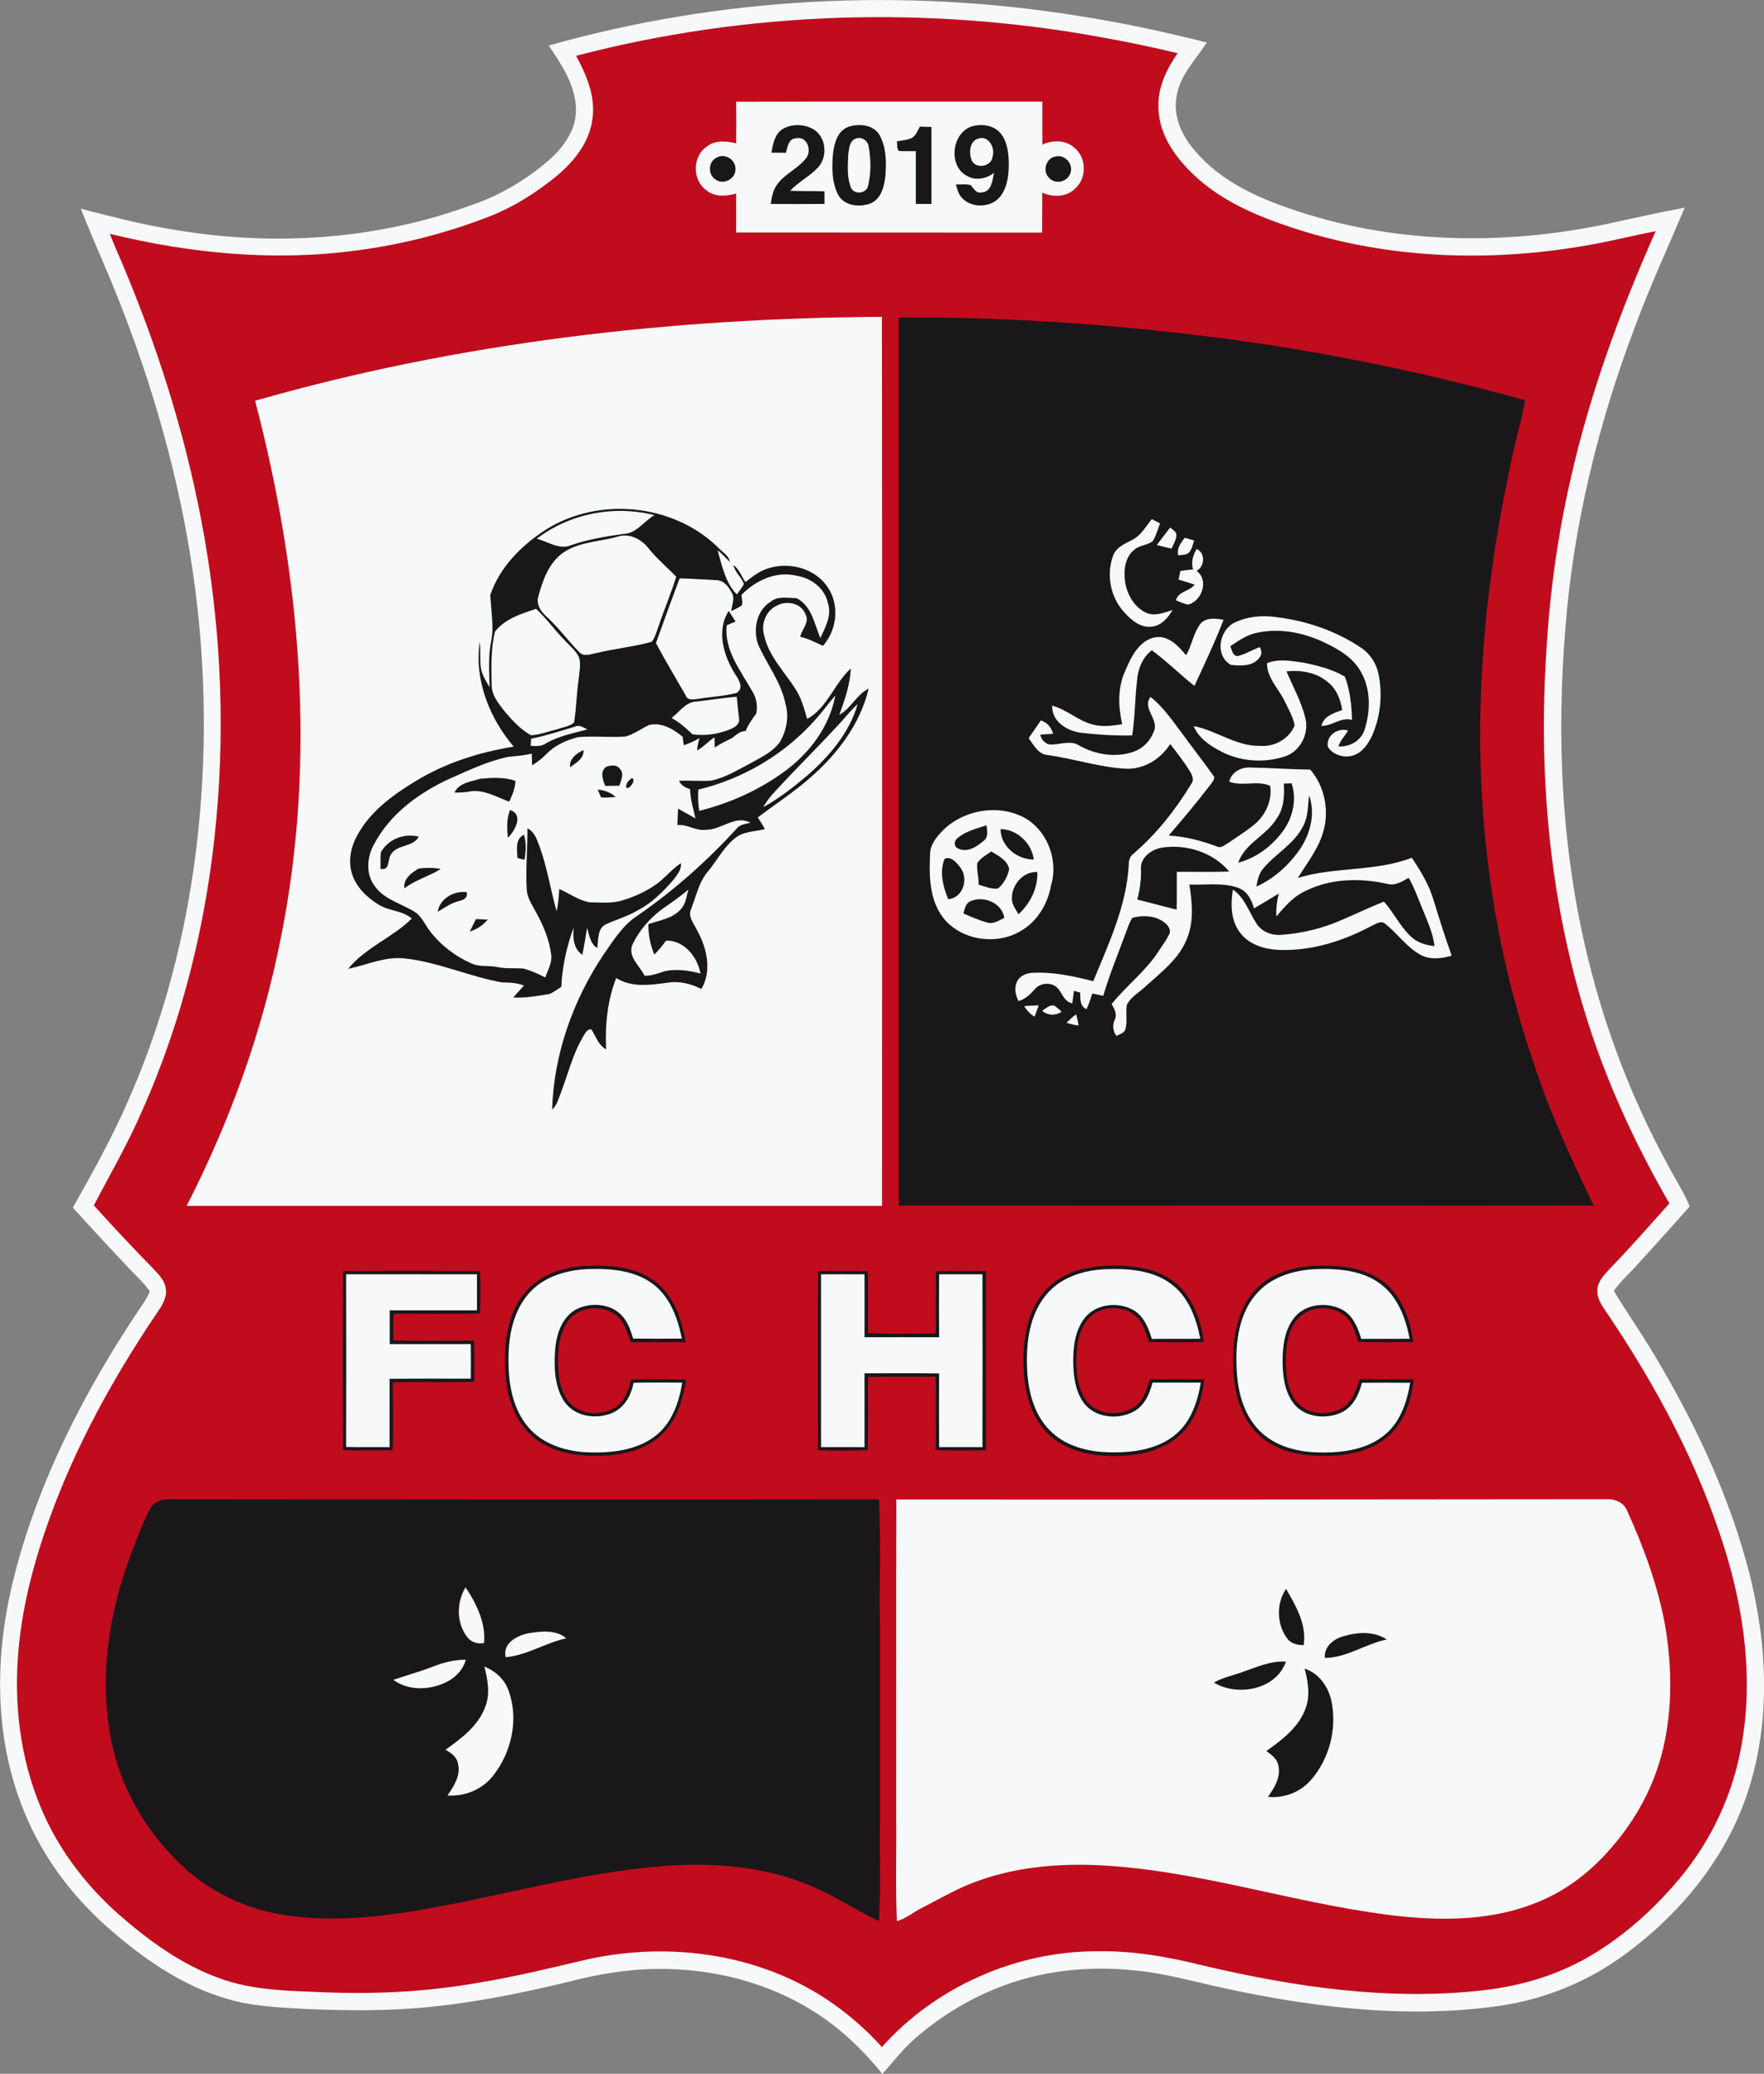 <?xml version="1.0" encoding="utf-8"?>
<!-- Generator: Adobe Illustrator 27.0.0, SVG Export Plug-In . SVG Version: 6.00 Build 0)  -->
<svg version="1.1" id="Layer_1" xmlns="http://www.w3.org/2000/svg" xmlns:xlink="http://www.w3.org/1999/xlink" x="0px" y="0px"
	 viewBox="0 0 1286.3 1512" style="enable-background:new 0 0 1286.3 1512;" xml:space="preserve">
<rect x="0" y="0" width="1286.3" height="1512" fill="#808080" stroke="none"/>
<style type="text/css">
	.st0{fill:#F6F8F9;}
	.st1{fill:#C00C1D;}
	.st2{fill:#1A171B;}
</style>
<g>
	<path class="st0" d="M1276,1148.6c-13.7-54-37.1-105.1-65.2-153.1c-10.5-18.6-23-36-34-54.3c4.2-6.1,9.7-11.1,14.7-16.5
		c13.7-14.9,27.2-29.9,40.6-45.1c-4.5-10.9-11-20.7-16.4-31.1c-25.5-46.9-44.8-97-57.5-148.8c-19.5-78.9-23.4-161.1-16.7-242
		c5.8-75.4,24.2-149.6,51-220.2c10.8-29.2,23.9-57.4,36-86.1c-16.2,3-32.3,6.6-48.5,10.1c-76.6,17.4-158.2,17.3-233.2-7.3
		c-27.7-9-55.9-21.2-75.1-43.9c-9.6-10.7-16.4-25.1-13.8-39.7c2.3-15.6,14-27,22.1-39.6c-30.7-7.8-61.7-14.4-92.9-19.3
		C658.4-9.1,525.4-2.2,400.1,33.2c9.4,13.9,19.5,28.8,19.9,46.2c0.4,14.7-8.7,27.6-19.3,37c-17.1,14.9-37,26.6-58.5,33.7
		c-69.3,25.2-145.2,29.7-217.6,17c-22.2-3.6-44-9.4-65.7-14.9c5.3,13.3,10.9,26.5,16.6,39.7c27.6,64.3,48.8,131.4,61.1,200.3
		c11.9,66.5,15.1,134.6,9.1,201.9c-6.2,71.2-22.9,141.7-51.7,207.2c-11.8,27.3-26.3,53.4-40.9,79.2c13.8,15.2,27.8,30.4,42,45.3
		c4.8,5.1,10.1,9.9,14.2,15.7c-1.4,3.1-3,6.1-4.9,8.9c-42.1,62.2-77.3,130.2-95.2,203.5c-8.7,36.2-11.8,73.9-6.6,110.9
		c4.4,32,15.4,63.2,32.8,90.4c13.3,21,30.3,39.6,49.4,55.5c23.9,20.3,50.8,38.1,81.2,46.8c18.6,5.5,38.2,6.2,57.5,7.3
		c30.2,1.2,60.5,1.6,90.6-1.6c33.8-3.4,67.2-10.2,100.2-18.2c21.3-5.5,43.1-9.3,65.1-9.4c40-0.5,80.6,9.7,114.5,31.3
		c19,12,35.4,27.8,49.5,45.2c7.6-8.3,14.3-17.3,22.7-24.8c17.5-15.5,37.5-28.1,59.1-37c32.2-13.4,67.8-17.3,102.4-13.6
		c19.9,1.8,39.2,7.1,58.7,11.5c66.8,14.9,136,23.9,204.2,14.7c31.9-4.2,62.8-15.9,89.3-34.3c42.4-29.7,77.8-71.3,94.3-120.9
		C1291.3,1256.4,1288.9,1200.5,1276,1148.6z"/>
	<path class="st1" d="M1257.8,1129.8c-19.1-61.5-49.8-118.8-85.7-172c-3.3-5-7.4-10.1-7.3-16.4c-0.2-6.3,4.2-11.2,8.2-15.4
		c15.2-15.8,29.7-32.2,44.3-48.6c-25.5-44.1-46.9-90.7-61.7-139.5c-26.2-84.9-33.7-174.9-28-263.3c2.4-41.3,8-82.4,17.1-122.8
		c14-63.2,36.3-124.1,62.6-183.2c-10.9,2-21.7,4.6-32.6,6.9c-78.1,16.6-161.1,15.1-236.9-11c-26.3-8.9-52.5-21-71.8-41.5
		c-11.8-12.2-21.3-27.9-21.3-45.3c-0.4-14.3,6.1-27.5,14-38.9c-18.1-4.4-36.4-8.2-54.8-11.5C677,4,545,8,420.1,40.7
		c7.5,13.8,14.1,29.3,12,45.4c-2,17.3-13.4,31.6-26.4,42.4c-14.4,11.7-30.3,21.9-47.5,28.8c-31.3,12.3-64,20.8-97.3,25.2
		c-60.3,8.3-121.8,2.4-180.8-12c2.6,6.9,5.6,13.6,8.5,20.3c25.8,60.9,46,124.2,58.3,189.2c13.6,71.3,17.5,144.5,10.9,216.7
		c-6.6,73.1-24,145.4-53.9,212.6c-10.3,24-23.4,46.5-35.5,69.6c14.5,15.9,29.1,31.6,44.2,47c3.7,3.9,7.6,8.1,8.3,13.6
		c1,6-2.2,11.6-5.5,16.4c-32.1,47.3-60,97.7-79.4,151.6c-11.8,32.8-20.7,66.9-23,101.8c-2.7,39.5,3.2,79.9,20,115.9
		c12.6,27.1,31.4,51,53.7,70.7c21.7,19,45.6,36.4,72.9,46.3c25.4,9.5,52.9,9.3,79.6,10.5c36.3,1.3,72.8-0.6,108.7-6.9
		c27.1-4.4,53.7-10.9,80.4-17.2c49.7-10.9,103.1-6.7,149.3,15c24.9,11.6,47.1,28.6,65.5,48.9c39.1-43.8,97.3-69.6,156-69.8
		c26.6-0.6,52.9,4,78.6,10.5c66.6,15.6,135.7,25.8,204.1,17.9c28.5-3.2,56.6-11.8,81.1-27c23.4-14.3,43.9-33.1,61.5-54
		c23.9-28.5,40-63.4,45.9-100C1278.3,1223.3,1271.8,1175,1257.8,1129.8z"/>
	<path class="st2" d="M1119.2,777.7c-25.3-73-38.4-150.2-39.7-227.4c-1.5-78,8.7-155.9,26.5-231.7c2.1-8.9,4.8-17.7,6-26.8
		c-69.8-19.5-141-34.3-212.8-44.1c-80.8-10.8-162.3-16.8-243.8-16.2c0,215.9-0.1,431.7,0,647.5c168.9,0.1,337.8,0.2,506.7,0
		C1146.2,846,1130.8,812.6,1119.2,777.7z"/>
	<path class="st2" d="M641.6,1332.4c0-49.8,0-99.5,0-149.3c-0.4-30,0.7-60-0.6-89.9c-172.5,0.2-344.9,0.1-517.4-0.1
		c-5.4-0.2-11.2,1.5-13.9,6.6c-6.1,11.1-10.2,23.3-14.8,35.1c-16.1,42.8-22.7,90-13.6,135.1c7.2,35.6,26.8,68,53.5,92.3
		c20.1,18.3,45.9,29.9,72.6,34.1c31.9,5,64.4,2,96-3.2c60.4-10,119.5-27.9,180.8-32.6c36.5-2.7,74.3,0.2,108.2,15
		c16.8,7.2,32,17.3,48.5,25.2C642.4,1378,641.3,1355.2,641.6,1332.4z"/>
	<path class="st0" d="M783.4,107.7c-6.4-5.8-15.8-5.7-23.3-2.3c0-10.4,0-20.9,0-31.3c-74.4,0-148.8-0.1-223.3,0.1
		c0.1,10.1,0.1,20.2,0,30.3c-7.1-1.6-15.2-2.6-21.3,2.3c-10.4,6.9-10.9,23.9-1,31.5c6.1,5.4,14.9,5,22.3,2.8c0,9.5,0,18.9,0,28.4
		c74.4,0.1,148.8,0,223.1,0.1c0.1-9.7,0.1-19.4,0.1-29.1c7.5,3.2,16.8,3.5,23.2-2.3C792.6,130.7,792.7,115.1,783.4,107.7z"/>
	<path class="st0" d="M623.9,101.1c4.1-1.7,8.9,1.2,9.4,5.6c1.7,9.4,1.9,19.4-0.4,28.7c-1,5.8-10,6.8-12.4,1.6
		c-3-7.6-2.4-16-2.1-23.9C619,108.8,619.2,102.9,623.9,101.1z"/>
	<path class="st0" d="M712.8,101.2c7.7-3,13.1,6.3,11,13c-0.7,7.3-12.4,9.4-15.3,2.6C706.5,111.5,706.7,103.5,712.8,101.2z"/>
	<path class="st0" d="M643.1,231C489,231.9,334.4,249.7,186,292.2c33.4,127.3,45,262.3,18.7,392c-13.4,67.9-37.1,133.5-68.6,195
		c169,0,338.1,0,507.1,0C643.2,663.2,643.4,447.1,643.1,231z"/>
	<g>
		<path class="st0" d="M825.7,393.6c6.4-3.2,9.8-9.8,14.2-15.1c2,1,4,2.1,6,3.1c-1.6,4.4-2.9,8.9-5.3,13c-3.9,3-9.5,2.8-13.3,6.1
			c-7.1,5.4-8,15.3-6.9,23.5c1.4,9,6.5,18.3,15,22.4c6.4,3.1,13.3,0.1,19.6-1.8c-3.3,5.6-8,11.3-15,12.1
			c-8.3,1.1-15.2-4.8-20.3-10.6c-10.1-10.9-13.2-27.6-7.9-41.5C814.2,398.8,820.4,396.4,825.7,393.6z"/>
		<path class="st0" d="M853.3,384.6c1.8,1.7,4.8,3,4.5,5.9c-0.2,3.4-2.2,6.4-3.5,9.5c-3.6-0.8-7.2-1.7-10.8-2.6
			C846.8,393.1,850,388.9,853.3,384.6z"/>
		<path class="st0" d="M863.9,392.1c2.3,0.7,4.6,1.3,6.9,2c-1.1,3-1.6,6.4-3.8,8.8c-2,2-5.3,1.5-7.8,2.1
			C857.8,399.9,861.1,395.9,863.9,392.1z"/>
		<path class="st0" d="M872.7,400.2c6.4,3.3,5.8,12.6-0.1,16.1c9.1,6.6,3.9,21.7-6,24.5c-3.2-0.4-6.1-1.9-9.1-3.1
			c1.7-6.7,9.8-6.4,13.6-11.4c-3.8-1.4-7.8-2.5-11.7-3.7c0.4-2.1,0.9-4.2,1.3-6.3c3.1-0.5,6.2-0.9,9.3-1.1
			C868.4,410,869.8,404.7,872.7,400.2z"/>
		<path class="st0" d="M900.1,454c9.5-4.6,20.6-5.6,31-4c21.9,2.7,43.4,10.1,61.7,22.5c6.5,4.4,11,11.6,12.5,19.3
			c2.9,14.9,1.4,30.7-4.8,44.6c-2.6,5.4-6,10.8-11.5,13.5c-6.9,3.5-16.5,1.3-20.7-5.3c-1.6-8.2,7.2-14.3,14.7-12
			c-2.2,4-5.7,7.1-7,11.6c7.8,0.6,16-3.8,18.8-11.4c4.8-14.4,5-31.4-3.4-44.6c-6-9.6-16.2-15.3-26.2-20c-14.8-7-31.7-10.3-47.9-7
			c-7.6,1.3-14,5.8-20.2,10c1.3,2.7,1.6,6.9,5.3,7.2c5.7-1.4,10.8-4.6,16.3-6.6c1.2,2.5,1.7,5.5-0.3,7.7c-4.7,6.5-13.9,6.1-21,5.2
			C885.6,477.7,889,459.6,900.1,454z"/>
		<path class="st0" d="M874.9,455.4c4-5.5,11.5-4.6,17.3-3.5c-6.3,16.4-13.9,32.3-21.2,48.2c-10.6-8.3-20.2-18-31.1-26
			c-6.9,5.3-10.2,13.8-10.8,22.3c-1.5,13.2-1.5,26.6-3.5,39.8c-12.4,0.3-24.8-0.5-37.1-1.9c-10.4-1.3-21.6-8.1-21.3-19.8
			c11,2.8,19.4,11.6,30.6,14c6.8,1.6,13.8,0.6,20.5-0.5c-2.9-12.7-3.4-26.3,2-38.4c4.3-10.1,9.9-22.3,21.7-24.9
			c9.8-1.8,17.3,6.2,22.9,13.1C869,470.7,870.1,462.1,874.9,455.4z"/>
		<path class="st0" d="M923.9,483.5c8.8-3.5,18.5-1.5,27.5-0.2c10.1,2.2,20.4,4.7,29.3,10.1c3.8,10,4.9,20.9,5.2,31.5
			c-8.1-2.3-14.5,4.5-22.4,4.4c1.8-7.2,9-9.4,15.2-11.6c-1.2-7.8-4.2-15.6-10.6-20.5c-8.3-7-19.6-8.8-30-7.7
			c4.8,11.3,10.9,22.2,13.8,34.2c2.7,11.2-3.5,23.8-14.6,27.7c-15.2,5.1-32.5,4-46.7-3.4c-8.2-4.2-16.5-9.7-20.2-18.6
			c16.5,3.1,30.7,14.7,48.1,14.4c10.6,1,21.6-4.9,25.6-15c-1.5-6.8-5.1-12.9-8.1-19.1C931.5,501.2,923.8,493.7,923.9,483.5z"/>
		<g>
			<path class="st0" d="M841.2,533.7c4.6-9-8.7-16.8-2.3-25.6c10.2,8,17.2,19.1,25,29.2c6.8,9.4,14,18.5,20.7,28
				c2.1,2.2-0.5,4.6-1.7,6.5c-9.8,12.8-20.2,25.2-30.7,37.4c12,0.7,23.7,3.7,35,7.9c3.1,1.7,5.8-1,8.3-2.4c6.6-4.5,13.5-8.8,19.7-14
				c7.8-6.7,12.6-17.4,11-27.7c-9.1-4.3-20.3,0.7-29.9-3.1c1.7-6.8,8.4-10.6,15.1-10.3c14.7,0.2,29.3,1.4,44,1.5
				c10.8,12.4,14.2,30.8,9.2,46.4c-3.7,12.1-11.7,22-18.2,32.6c27.1-8.3,56.5-4.4,83.1-14.7c6.4,9.6,12.5,19.6,15.8,30.7
				c4.2,13.6,8.4,27.3,13.3,40.7c-7.4,2.2-15.9,3.2-22.9-0.7c-10.1-5.6-16.7-15.6-25.7-22.6c-3.1-2.7-6.8,0.4-9.9,1.6
				c-20.7,11.1-43.9,18.4-67.5,17.5c-10.5-0.5-21.7-3.7-28.3-12.5c-6.9-8.9-7-20.9-5.3-31.5c8.8,6,11.8,16.5,17.3,24.9
				c3.8,5.9,11.1,8.7,18,8.1c12.8-0.9,25.5-3.6,37.6-8.2c12.6-4.9,24.7-11.1,37.3-16c7.3,8.2,11.9,18.4,20,25.8
				c4.6,4.2,10.7,6,16.8,6.6c-1-9.5-5.2-18.2-8.7-27c-3.2-7.7-5.9-15.5-10.1-22.8c-4.8,2.8-10,6.1-15.8,4.4
				c-20.2-4.5-42.2-3.9-60.8,5.9c-8.2,4-14,11.1-19.9,17.9c-0.3-5.7,0.4-11.2,1.8-16.7c-6,3.7-12,7.3-18.1,10.8
				c-1.7-6.2-4.9-12.6-11.4-14.9c-11.4-4.2-23.9-1.9-35.7-2.5c2.1,13.5,3.5,27.9-2.3,40.7c-5.8,13.9-18.3,23.3-29.1,33.1
				c-4.8,4.6-11.1,7.9-14.2,13.9c-1.1,6,0.7,12.4-1.2,18.3c-1.1,2.6-4.2,3.1-6.4,4.4c-2.6-3.6-3.1-7.8-1.2-11.9
				c1.9-4.1-0.3-7.9-2.3-11.3c10.7-13.4,24.8-23.9,34.2-38.5c2.6-4,5.5-7.9,7.7-12.2c1.5-2.8-0.1-5.9-2.2-7.8
				c-6.5-6-16.5-6.6-24.6-4.4c-2.9,4.6-4.2,10-6.3,15c-5.1,13.9-10.8,27.7-14.9,41.9c-2.7-0.6-5.3-1.2-8-1.7
				c-1.2,3.9-2.5,7.7-4.2,11.4c-5-2.1-4.5-7.5-4.6-12.1c-1.2-0.3-3.5-0.9-4.6-1.3c-0.4,3-0.7,6.1-1.2,9.1c-5.3-0.9-7-6.2-9.8-10
				c-3.9-5.5-12.8-5.5-17.2-0.6c-3.4,3.8-7.1,7.6-12.2,9c-2.1-4.2-3.3-9.2-1.3-13.6c1.8-4.7,7-6.9,11.8-7c14.9-0.8,29.6,2.5,44,6.1
				c11.3-27.4,24.3-55,25.9-85.1c0-3.2,1-6.3,3.7-8.1c16.8-14.4,30.6-32.1,42.1-51c2.1-2.9,0.2-6.3-1.3-9
				c-4.3-6.9-9.3-13.3-14.3-19.7c-7,11-19.2,18.6-32.5,18c-19.2-1.1-37.8-7.3-56.8-10c-6.9-0.4-10.3-7.4-13.9-12.3
				c2.9-4.3,5.9-8.6,8.9-12.9c4.7,1.5,7.7,5,8.9,9.8c-3.1,0.1-6.2,0.3-9.3,0.5c0.7,4.2,4.7,8,9.1,7.2c6.4-0.2,13.4-3.1,19.3,0.8
				c12.1,6.8,27,9.1,40.2,4.3C833.5,545.5,838.8,540.2,841.2,533.7z M936.1,571.3c0.6,8.7,0.2,18.1-5.1,25.4
				c-7.4,12.5-23.2,18-28.1,32.3c13-3.4,24.3-11.9,32.3-22.6c7.5-9.9,10.6-23.4,6.6-35.3C940.5,571.2,937.6,571.3,936.1,571.3z
				 M954.6,579.9c-1,7.4-0.6,15.3-4.2,22.1c-6.4,13.2-20.1,20.3-29.2,31.2c-3.2,3.6-4.3,8.5-5,13.2c12.9-5.8,23.7-15.7,31.7-27.2
				C955.6,607.8,959.3,593.1,954.6,579.9z M832,633.9c0.2,7.4-0.8,14.8-2.7,22c9.6,2.3,19.1,5,28.7,7.3c0.2-9.2,0.1-18.3,0.1-27.5
				c12.7-0.2,25.5,0.3,38.2-0.3c-11.6-13.9-31.2-20.1-48.9-17.4C839.7,619.2,831.2,625.3,832,633.9z"/>
		</g>
		<g>
			<path class="st0" d="M711.1,592.3c10.5-2.6,21.8-2.2,31.8,2c19.3,7.6,29.4,31.4,23.6,50.9c-2.3,13.1-9.4,25.7-20.9,32.8
				c-18.9,12.4-48,7.5-60.1-12.1c-7.8-12.7-8-28.3-7.3-42.7c-0.2-7.1,4.6-12.8,9.2-17.6C693.8,599.1,702.2,594.6,711.1,592.3z
				 M698.2,611.1c-2.7,2-2.8,6.6,0.8,7.7c6.8,3.1,13.7-1.8,18.7-6.1c3.3-2.8,1.9-7.3,1.7-11C712,604.2,704.1,606,698.2,611.1z
				 M729.6,604.5c0.1,12.7,12,22.2,24.2,22.2C752.4,614.9,741.7,604.6,729.6,604.5z M712.6,629.3c-0.6,5.2,1.3,10.5,1,15.7
				c4.5,1.3,9.2,3.4,14,2.9c4.3-3.4,7-8.7,8.3-14c-1.1-6.7-7.9-9.9-13.1-13.1C719.2,623.4,715.1,625.5,712.6,629.3z M688.7,626.3
				c-3.7,9.6-1.1,20.1,2.7,29.3c10.7-0.8,15-14.4,9.2-22.6C698.1,629.4,693.2,623.6,688.7,626.3z M738,657c0.7,3.6,2.9,6.5,4.7,9.6
				c8.5-7.9,14.2-19,13.7-30.8C745.4,635.2,736.6,646.5,738,657z M707.1,657.4c-3.2,1.7-3.6,5.5-4.6,8.6c5.6,2.5,11.3,4.9,17.2,6.6
				c4.5,1.5,8.8-1.5,12.6-3.4C730.7,658.1,716.6,652.5,707.1,657.4z"/>
		</g>
		<path class="st0" d="M746.8,733.6c3.5-0.3,7.1-0.5,10.6-0.6c-0.9,2.7-1.9,5.5-3,8.2C751.1,739.5,748.8,736.6,746.8,733.6z"/>
		<path class="st0" d="M759.9,736.9c2.7-1.6,5.4-4.4,8.8-3.8c1.9,1.4,3.8,2.9,5.5,4.6C769.7,740.6,764,740.6,759.9,736.9z"/>
		<path class="st0" d="M777.7,745.7c2.2-2.2,4.5-4.3,7-6.2c0.7,2.7,1.4,5.4,1.8,8.2C783.5,747.4,780.6,746.6,777.7,745.7z"/>
	</g>
	<path class="st0" d="M1214.5,1186.9c-5.2-29.6-15.6-58.1-28-85.4c-2.5-6.3-9.3-8.8-15.7-8.4c-172.4,0.2-344.8,0.3-517.2,0.2
		c-0.2,77.4,0,154.7-0.1,232c0.3,25.2-0.6,50.4,0.5,75.5c6.9-2.1,12.4-6.9,18.8-10c13.3-6.9,26.4-14.6,40.6-19.5
		c31.4-11.3,65.2-13.2,98.2-10.7c71.7,5.4,140.4,29.4,211.8,36.8c32.9,3.2,67.3,2.3,98.3-10.7c20.7-8.4,38.7-22.5,53.2-39.4
		c18.1-20.6,31.5-45.5,37.8-72.2C1219.5,1246.3,1219.2,1216.1,1214.5,1186.9z"/>
	<path class="st0" d="M339.5,1157.3c7.9,11.9,14.8,25.9,13.5,40.6c-5,1.2-10.2-0.9-13-5.2C332.7,1182.4,333,1167.9,339.5,1157.3z"/>
	<path class="st0" d="M368.7,1208.3c-2.3-10.3,8.4-15.9,16.8-17.5c9-1.5,20-2.7,27.5,3.7C397.7,1197.8,384.3,1206.9,368.7,1208.3z"
		/>
	<path class="st0" d="M315.8,1215.1c7.6-3,15.6-5,23.9-5c-2.1,7.8-8.3,13.8-15.6,17c-11.7,5.3-26.6,5.6-37.3-2.3
		C296.4,1221.5,306.3,1218.8,315.8,1215.1z"/>
	<path class="st0" d="M353.2,1215.1c8,3.2,14.9,9.4,17.7,17.7c7.5,20.6,2.2,44.7-11.2,61.7c-7.8,10.2-20.7,15.5-33.4,14.6
		c4.6-6.7,9.7-14.4,7.7-22.9c-0.7-5.1-5-8.2-9.2-10.4c11.6-8.3,24.1-17.5,29.1-31.5C357.6,1234.9,355.6,1224.7,353.2,1215.1z"/>
	<g>
		<g>
			<path class="st2" d="M570.5,94.2c6.6-4.1,15.5-3.8,22.2-0.2c9.8,5.4,11.1,20.2,3.8,28.1c-6,6.5-14.3,10.4-20.3,17
				c8.4,0.4,16.7,0.1,25,0.4c0,3.1,0,6.1,0,9.2c-13.1,0.1-26.1,0.1-39.2,0c0.8-4.8,1.6-9.8,4.5-13.9c5.6-8.1,15.5-11.8,21.4-19.6
				c4.2-5.5,0.7-16-7.2-14.4c-5.7,0.1-6.5,6.4-7.6,10.6c-3.5,0-7.1-0.1-10.6-0.1C563.7,105,564.8,97.9,570.5,94.2z"/>
			<g>
				<path class="st2" d="M618.6,92.5c7.7-2.6,18.3-1.7,22.8,6c5,9.2,5,20.1,4.2,30.2c-0.9,7.3-3,16-10.3,19.4
					c-8.2,3.4-20.1,2.2-24.4-6.6c-4.5-9.3-4.4-20-3.4-30.1C608.4,104.1,610.9,95.3,618.6,92.5z M623.9,101.1
					c-4.7,1.8-4.8,7.7-5.4,12c-0.3,8-1,16.4,2.1,23.9c2.4,5.2,11.4,4.2,12.4-1.6c2.3-9.3,2.1-19.3,0.4-28.7
					C632.8,102.3,628,99.4,623.9,101.1z"/>
			</g>
			<g>
				<path class="st2" d="M705.6,128.5c-14.5-6.9-11.8-31.8,3.3-36.4c7.1-2,15.9-0.8,20.8,5.2c4.8,5.9,5.7,13.8,5.9,21.1
					c0.1,8.5-0.8,17.6-6,24.6c-6.6,8.8-21.5,9.1-28.6,0.8c-2.3-2.6-2.9-6.1-4-9.3c3.5,0.1,7.2-0.5,10.7,0.4c2.3,2.3,4,6.3,7.9,5.4
					c7.3-0.1,8.1-8.7,9.2-14.2C719.3,130.2,711.9,131.9,705.6,128.5z M712.8,101.2c-6,2.3-6.3,10.4-4.3,15.6
					c2.9,6.8,14.5,4.8,15.3-2.6C725.9,107.5,720.5,98.1,712.8,101.2z"/>
			</g>
			<path class="st2" d="M664.5,100.8c3.4-1.6,4.5-5.5,6.3-8.5c2.8,0.1,5.6,0.2,8.4,0.3c0,18.7,0,37.4,0,56.1c-3.8,0-7.6,0-11.4,0
				c0-12.8,0-25.7,0-38.5c-4.1,0-8.2,0.1-12.3-0.1c-1.8-1.8-1-4.7-1.6-7C657.4,102.4,661.1,102.2,664.5,100.8z"/>
		</g>
		<path class="st2" d="M769.8,114.1c6.8-1.8,13.4,5.9,10.6,12.4c-2.1,6.2-11,8.2-15.4,3.2C759.8,124.8,762.8,115.1,769.8,114.1z"/>
		<path class="st2" d="M522.6,114.9c6-3.6,14.3,1.8,13.7,8.8c-0.1,6.8-8.6,11.2-14.2,7.4C516,127.7,516.3,117.8,522.6,114.9z"/>
	</g>
	<g>
		<path class="st2" d="M398.3,386c38.2-23.9,92-18.8,124.6,12.5c3.2,3.6,8.5,6.3,9.4,11.2c-3.1-2.7-5.7-6.1-9.1-8.5
			c3.4,11.2,5.5,23.5,14.1,32.2c1.8-2.5,3.7-4.9,5.2-7.5c-1.7-5.1-6.6-8.6-7.7-13.9c4.2,2.9,5.9,8.3,8.8,12.4
			c5.4-4.3,11.1-8.7,17.9-10.4c15.4-4.4,34,1,42.6,15c8.2,12.9,6,30.6-4,41.9c-5.4-2.5-10.7-5.3-16.6-6.6c1.2-5.5,7-10.6,3.9-16.4
			c-3.2-8.4-14-10.3-21.2-6.2c-7.8,3.7-11.4,13.4-9,21.5c3.3,15.4,15.1,26.7,23.1,39.6c4.2,6.5,6.1,14.1,8.3,21.4
			c14.8-8.2,19.7-25.8,31.8-36.8c-0.5,11.7-4.4,22.9-8.4,33.8c8.6-4.7,12.5-14.7,21.4-19.1c-6.1,25.9-23,48-42.9,65.2
			c-11.9,10.5-25.3,19.1-37.9,28.7c1.8,2.8,3.6,5.6,5.2,8.5c-7.2,1.9-15.4,1.5-21.5,6.4c-8.5,6.5-13.3,16.4-20,24.4
			c-6.9,8-8.7,18.6-12.6,28.1c-2,5.3,2.4,10.1,4.5,14.7c7.2,12.9,11.2,29.6,3.2,43c-7.6-3.9-16.1-6-24.6-4.6
			c-12.5,1.7-26.2,3.7-37.5-3.4c-6.4,16.5-8.2,34.4-7.3,52c-5.8-3.1-7.5-9.6-10.8-14.6c-3.3-0.3-4.5,3-6,5.3
			c-7.5,12.6-10.9,27-16.1,40.6c-1.8,4.4-2.8,9.3-6.5,12.6c1.2-40,15.1-79.5,37.4-112.8c7.2-10.4,14.1-21.7,25-28.7
			c26.3-18.1,50.3-39.5,71.9-63c2.4-3.4,6.6-3.7,10.3-4.6c-10.9-6.1-21.3,5.3-32.3,5.1c-7.4,1.1-13.6-4.2-20.9-3.4
			c0.1-4,0.2-8,0.5-12c4.2,2.3,8.3,4.8,12.6,7.1c-1.5-7.1-3.8-14.1-3.9-21.4c-3.5-0.8-6.5-2.8-8.1-6c7.7-0.4,15.5,0.4,23.2-0.1
			c10.6-2.1,19.9-8,29.4-12.9c7.6-4.3,16.1-8.2,21.2-15.6c4.6-8.2,6.6-18.2,3.9-27.3c-3.1-16.1-13.7-29-20.1-43.8
			c-3.6-10.7-1.1-24.3,9-30.7c5.3-4.5,12.6-2.8,19-2.8c11.2,5.4,13.1,18.8,17.5,29.1c3.7-7.9,8.5-16.6,5.5-25.5
			c-2.2-10.8-12.3-18.3-22.8-19.9c-14.7-3.7-30.1,3.4-40.2,14c0,2.5,1.2,5.3,0.1,7.7c-2.4,1.7-5.1,2.8-7.6,4.1
			c0.4-4.3,2.8-9,0.6-13.1c-2.3-4.5-6-9.6-11.6-9.5c-8.9-0.4-17.7-1.1-26.6-1.3c-6,15.7-11.6,31.5-17.3,47.2
			c6.9,12.9,14.4,25.4,21.7,38.1c1.4,4.2,6.1,2.8,9.4,2.5c9.3-1.5,18.8-1.9,27.8-4.3c5.3-3.3,1.7-9.5-0.9-13.3
			c-8.6-13.5-14.2-31.9-4.9-46.5c1.7,2.6,3.3,5.2,5,7.8c-2.2,0.9-4.3,1.8-6.5,2.7c-1.9,18,9.9,32.8,18.3,47.5
			c3.3,4.9,4.4,11,3.3,16.8c-3,4.1-5.9,8.1-7.8,12.8c-4,0.1-6.9,2.7-9.8,5.1c-4.3,2.2-8.8,4.1-12.7,7c-0.1-1.9-0.1-5.7-0.2-7.5
			c-4.5,2.8-7.9,7.1-12.7,9.6c0.2-3.1,0.8-6.1,1.8-9.1c-3.6,2.3-7.5,3.9-11.5,5.3c-0.2-1.5-0.6-4.7-0.8-6.2
			c-6.7-5.6-15.5-10.8-24.5-8.6c-5.8,2.7-11,6.8-17.2,8.4c-11.6,0.9-23.2-0.6-34.8,0.5c-8.4,2.2-16.7,5.9-22.8,12.2
			c-3.1,3.2-6.6,6-10.5,8.3c-0.1-2.9-0.2-5.7-0.2-8.5c-5.4,1.2-10.9,1.8-16.5,2.2c-15.3,3.1-29.5,9.9-43.7,16.2
			c-22.2,10.2-43.2,25.6-54.8,47.6c-5.3,9.4-6.3,22.1,0.7,30.9c7.3,10.1,20.4,12.6,30.3,19.4c4.5,3.9,6.9,9.7,10.6,14.3
			c7.7,9.5,17.6,17.1,28.8,22.1c5.9,3,12.7,1.6,19,2.8c6.4,1.5,13,0.7,19.4,1.2c5.6,1.4,10.9,3.9,16,6.5c1.8-5.3,5-10.5,4.4-16.3
			c-1.4-11.5-6.1-22.3-11.7-32.3c-2.6-5-6.1-10-6.2-15.8c-0.9-14.7,0.7-29.5,0.5-44.3c5.3,2.5,7,8.3,8.9,13.4
			c5.6,15.2,7.9,31.4,12.4,47c1.2-5.3,1.6-10.8,1.9-16.2c7.4,3.2,14.1,8.3,22.1,9.7c8.2,0,16.6,1.1,24.5-1.6
			c9.7-2.9,18.9-7.4,26.9-13.6c5.1-4.5,9.6-9.6,15.2-13.3c0.6,4.9-2.9,8.6-5.6,12.3c-7.3,8.3-15.2,16.4-25.1,21.6
			c-7.6,4.8-16.4,7-24.5,10.9c-5.9,3.4-4.8,11.4-5.8,17c-5.2-3.1-5.7-9.5-7.4-14.7c-1,6.6-2.2,13.2-3.4,19.7
			c-6.7-4.5-7-12.7-6.4-19.9c-5.1,13.9-8.3,28.4-9,43.2c-2.8,1.8-5.4,3.8-8.4,5.2c-8.8,1.4-17.6,3.1-26.6,2.6c2.5-3,5.2-5.8,7.8-8.7
			c-5.1-2.1-10.6-2.2-16-2.3c-24.1-4.3-46.7-14.9-71.1-17.5c-14.3-1.6-27.5,4.8-41.1,7.6c12.6-15.6,32.3-22.7,46.4-36.7
			c-6.9-5.9-16.7-5.4-24.2-10.1c-8.7-5.3-16.7-13.1-19.6-23.1c-2.7-9.4-0.5-19.6,4.3-27.9c9.5-17.3,26-29.2,42.5-39.2
			c21.7-13.2,46.3-21,71.3-25c-17.7-20.9-28.8-48.6-24.8-76.2c0.9,6.3-0.1,12.7,0.9,19c0.9,5.1,3.7,9.5,6.3,13.8
			c-0.2-11.2-1.1-22.6,1.2-33.7c1.2-6,1-12.1,0.5-18.1c-0.4-5.1-0.8-10.2-1.2-15.3C364.3,413.6,380.3,397.5,398.3,386z M391.4,392.8
			c8.2,2.1,16.7,8.4,25.3,4.6c12.2-4.2,25.1-6.3,37.9-8.1c9.5-0.2,14.9-9.3,22.6-13.7C447.9,368.1,415.4,374.4,391.4,392.8z
			 M450.3,391.3c-13,3.7-27.4,3.6-38.9,11.2c-11,7.2-15.6,20.4-18.9,32.5c-1.6,5.8,2,11.1,6.2,14.7c8.6,8,15.6,17.5,23.8,25.9
			c3.5,3.7,8.9,1,13.1,0.4c13.1-3.2,26.7-4.4,39.7-8.1c2.5-3.2,3.4-7.3,4.8-11c4.1-12.2,9.2-24.1,13-36.4c-6.6-6.9-14-13-20-20.5
			C468,393.3,459,388.4,450.3,391.3z M361,460.5c-3.2,12.6-2.7,25.6-2.5,38.5c-0.2,7.9,5.3,14.3,9.9,20.2
			c5.5,6.4,11.4,12.8,18.8,16.9c6.8-0.4,13.2-3,19.8-4.6c3.9-1.4,8.4-1.9,11.6-4.7c1.7-10.3,1.8-20.9,3.3-31.3
			c0.5-5.2,1.8-10.5,0.5-15.7c-2.1-5.3-6.9-8.7-10.6-12.9c-7.3-7.4-13.3-16-20.9-23C380.1,447.5,368.1,451.2,361,460.5z M508,511.5
			c-7.9,0.1-12.5,7.6-18.3,12c5.8,3.1,10.6,7.5,15.3,11.9c9.5,1.3,19.4-0.2,28.2-4c3-1.3,6.5-3.8,5.7-7.5
			c-0.6-5.3-1.2-10.6-1.7-15.9C527.4,508.8,517.8,510.4,508,511.5z M595.2,524c-22.4,25.6-53,43.8-86,51.7
			c-0.3,5.2-0.2,10.4,0.7,15.5c22.5-5.6,44.2-15.4,62.8-29.2c18-13.3,32.3-32.6,36.4-54.9C604.3,512.5,600.1,518.6,595.2,524z
			 M611.7,528.1c-15.3,16.7-31.5,32.5-46.7,49.1c-3.2,3.5-6.2,7.1-8.4,11.3c11.6-6.4,22-14.6,32.1-23.1c16-14,30.7-31.1,36.7-52
			C620.3,517.9,616.3,523.3,611.7,528.1z M419.6,529.7c-10.7,3.2-21.4,6.7-32.3,8.9c-0.1,1.3-0.2,3.9-0.3,5.2
			c3.8,0.2,7.8,0.5,11.1-1.8c9.3-5.4,20-7.4,30.3-10.2C425.6,530.7,422.8,528.2,419.6,529.7z M483,662.7c-9.4,7-17.4,16.2-22.2,26.9
			c-2.5,8.7,5.8,14.7,9.2,21.8c5.2,0.2,10.1-1.8,15-3.4c8.6-1.7,17.4-0.4,25.8,1.8c-2.2-12.1-11.9-24.3-25.1-24
			c-2.6,3.6-5.4,7.1-8.6,10.2c-2.9-7.1-4.4-14.6-4.3-22.2c8.1-2.8,17.4-4,23.4-10.6c3.9-3.9,4.3-9.6,5.8-14.6
			C496,653.7,489.5,658.2,483,662.7z"/>
	</g>
	<path class="st2" d="M319.2,664.8c1.4-9.6,11.9-15.6,21.2-14.3c1,6.3-5.6,5.9-9.7,7.8C326.5,660,323,662.6,319.2,664.8z"/>
	<g>
		<path class="st2" d="M415.7,559.4c-0.7-6.3,4.8-10.2,9.8-12.5C425.9,553.1,420,556.3,415.7,559.4z"/>
		<path class="st2" d="M442.2,559c3-0.9,7.5-1.8,9.6,1.4c3.7,3.3,1.1,8.6-0.2,12.5c-3.4,0-6.9,0.1-10.3,0.1
			C439.5,568.5,437.3,562.2,442.2,559z"/>
		<path class="st2" d="M460.9,567.3c3,1.3-1.4,8-4.1,7.2C455.8,571.6,458.7,568.6,460.9,567.3z"/>
		<path class="st2" d="M350,567.8c8.6-0.8,17.6-1.4,25.9,1.6c-0.3,5.3-2.3,10.3-4.6,15.1c-8.8-3.2-17.3-8.4-27-7.7
			c-4.2,0.9-8.6,1.1-12.9,1.1C334.7,570.7,343.4,570,350,567.8z"/>
		<path class="st2" d="M435.8,575.7c4.8,0.4,9.6,2.1,13.2,5.4c-3.6,0.3-7.2,0.6-10.7,0.3C437.7,580,436.5,577.1,435.8,575.7z"/>
		<path class="st2" d="M371.9,590.6c10.3,3.3,3.5,15.2-1.5,20.2C369.6,604.1,369.4,597,371.9,590.6z"/>
		<path class="st2" d="M277.7,621.5c5.4-9.8,17-14.1,27.7-11.5c-4.2,7.8-15.4,5.5-20.1,12.6c-3,4-0.6,12.3-7.8,10.9
			C277.5,629.5,277.3,625.5,277.7,621.5z"/>
		<path class="st2" d="M377.3,625.6c-0.1-6.1-2-13.7,4.8-17c1.7,6,1.5,12.2,0.3,18.3C381.1,626.6,378.6,625.9,377.3,625.6z"/>
		<path class="st2" d="M305.2,633.3c5.4-0.7,10.9-0.8,16.2,0.3c-8.5,5.3-18.5,7.9-26.5,14.1C294,640.7,300,636.4,305.2,633.3z"/>
		<path class="st2" d="M347.1,670.1c2.1,0.1,6.4,0.3,8.5,0.4c-3.3,4.2-7.9,7-13,8.7C344,676.1,345.6,673.1,347.1,670.1z"/>
	</g>
	<path class="st2" d="M938.7,1194.7c-7.8-10.2-8.2-25.6-0.9-36.2c7.2,12.3,15.2,26.2,12.8,41
		C946.2,1199.4,941.4,1198.6,938.7,1194.7z"/>
	<path class="st2" d="M979.6,1193c10.2-3,22.4-3.9,31.6,2.4c-15.5,3.1-29,13.3-45.1,13.4C965.4,1200.6,972.4,1195,979.6,1193z"/>
	<path class="st2" d="M905.1,1219.4c10.6-3.6,21.1-8.6,32.6-7.9c-7.1,20.5-35.2,25.7-52.5,15.3
		C891.3,1223.2,898.4,1221.8,905.1,1219.4z"/>
	<path class="st2" d="M951.3,1216.6c10.5,3.4,17.4,13.3,19.6,23.8c4.1,19.9-1.4,41.7-14.7,57.1c-7.7,9.1-19.8,13.8-31.6,12.6
		c4.8-6.7,9.8-14.9,7.4-23.5c-1-4.6-5.1-7.3-8.6-9.9c11.6-8.2,23.8-17.4,28.7-31.3C955.5,1236.1,953.8,1225.9,951.3,1216.6z"/>
	<g>
		<path class="st2" d="M460.3,1005.8c-2.3,7.6-4.6,16.1-11.8,20.5c-11,6.9-28,5.2-35.3-6.3c-5.1-8-6.2-17.7-6.3-27
			c0-9.8,1-20.1,6.4-28.5c7.1-11.5,24.2-13.7,35-6.3c6.8,4.7,8.9,13.1,11.7,20.4c13.4,0.1,26.7,0.1,40.1,0
			c-2.5-13.7-6.6-27.8-16.1-38.4c-9.2-10.5-23.1-15.6-36.7-16.8c-14.7-1.3-29.9-1-43.8,4.4c-11.6,4.4-21.5,13.2-27.1,24.3
			c-8.2,15.8-9,34.1-7.7,51.5c1.3,17.2,7.9,35.1,22.1,45.7c14.4,11,33.5,12.9,51,11.9c15.4-0.8,31.7-5.3,42.5-17
			c10-10.3,13.8-24.7,16-38.4C487.1,1005.5,473.7,1005.5,460.3,1005.8z"/>
		<path class="st2" d="M838.6,1005.6c-2.6,7.3-4.6,15.9-11.7,20.4c-10.9,7-28,5.6-35.5-5.8c-6.6-10.1-6.9-22.8-6.3-34.5
			c0.8-10.7,4.1-22.9,14-28.7c9.5-5.1,22.8-4.3,30.4,3.9c4.5,4.7,6.2,11.3,8.1,17.4c13.4,0.7,26.9,0.4,40.3,0.2
			c-1.6-12.1-5.3-24.1-12.4-34.1c-7.5-11.1-20.2-17.7-33.1-20c-13.1-2.2-26.6-2.3-39.6,0.1c-13.8,2.6-27,10-34.8,21.8
			c-10.9,16.1-12.6,36.5-11.4,55.4c1.1,16.7,6.6,34.3,19.6,45.6c13.4,11.6,31.9,14.7,49.1,14.3c15.8-0.4,32.6-3.9,44.7-14.9
			c11.5-10.4,16.6-26,18.1-41C864.9,1005.6,851.7,1005.6,838.6,1005.6z"/>
		<path class="st2" d="M932.1,928.7c14.1-6.1,29.9-6.6,44.9-5.4c13.7,1.1,27.8,5.9,37.3,16.3c9.8,10.6,14.3,24.9,16.3,38.9
			c-13.4,0.2-26.8,0.4-40.2-0.2c-2.3-7.6-4.9-16-11.9-20.6c-10.3-6.5-25.8-4.8-33.3,5.2c-6.1,8-7.3,18.5-7.6,28.2
			c0,10,1,20.6,6.6,29.2c7.5,11.4,24.7,12.8,35.6,5.6c6.9-4.5,8.9-13,11.7-20.3c13.1,0,26.3-0.1,39.4,0.1
			c-1.7,15.4-6.8,31.4-18.9,41.8c-13,11.2-30.7,14.1-47.3,14c-16.4,0.1-34-3.5-46.4-14.9c-12.1-10.9-17.3-27.3-18.7-43
			c-1.2-16.2-0.4-33.2,6.2-48.3C910.7,943.4,920.3,933.7,932.1,928.7z"/>
		<path class="st2" d="M350,957.7c0.5-10.3,0.5-20.6,0-30.9c-33.3-0.4-66.6-0.4-99.9,0c-0.2,43.5-0.2,87,0,130.5
			c12.1,0.4,24.1,0.4,36.2,0c0.6-16.5,0.2-33,0.1-49.5c19.8-0.3,39.6,0.3,59.4-0.3c0.1-10,0.2-20-0.1-30
			c-19.6-0.1-39.2,0.3-58.8-0.2c-0.3-6.5-0.3-13,0.2-19.4C308.1,957.8,329,958.3,350,957.7z"/>
		<path class="st2" d="M682.4,927c-0.2,15.1,0.3,30.2-0.2,45.2c-16.4,0.2-32.9,0.8-49.3-0.3c0-15,0.4-30-0.2-45
			c-12.1-0.4-24.2-0.4-36.2,0c-0.3,43.5-0.3,87,0,130.5c12.1,0.4,24.2,0.4,36.2,0c0.6-17.8,0.2-35.6,0.2-53.4
			c16.4-0.4,32.9-0.2,49.3-0.2c0.6,17.8,0,35.6,0.2,53.4c12.2,0.6,24.4,0.5,36.6,0.1c0-43.5,0-86.9,0-130.4
			C706.8,926.5,694.6,926.4,682.4,927z"/>
	</g>
	<path class="st0" d="M385.3,943.4c10.9-12.7,28-17.6,44.2-18.1c16.3-0.5,34,1,47.3,11.4c12.1,9.5,17.5,24.7,20.4,39.3
		c-11.8,0.1-23.7,0.1-35.5,0c-1.8-5.7-3.7-11.7-7.8-16.3c-8.2-9.5-23.3-10.5-34-4.9c-10.3,5.8-14.2,18.2-15.1,29.3
		c-0.8,12.7-0.6,26.6,6.6,37.6c7.5,11.4,23.9,13.6,35.7,8.2c8.5-4,13.3-12.9,14.9-21.7c11.8-0.3,23.6-0.2,35.5-0.1
		c-2.3,14-7.2,28.5-18.4,37.9c-13.2,10.9-31.1,13.3-47.7,13c-16.4-0.2-33.8-4.8-45.2-17.3c-11.9-13.1-15.4-31.6-15.4-48.8
		C370.5,975.6,373.7,956.9,385.3,943.4z"/>
	<path class="st0" d="M762.8,944.1c10.5-12.8,27.4-18.1,43.5-18.7c16.4-0.6,34.3,0.6,47.9,10.9c12.5,9.4,18.2,24.9,21,39.8
		c-11.8,0.2-23.5,0-35.3,0.1c-2.5-8-5.8-16.6-13.4-21c-11.3-6.4-27.7-4.6-35.8,6.1c-6.8,9-8.2,20.8-8.1,31.7
		c0.1,10,1.4,20.7,7.2,29.2c7.9,11.5,25.1,13.4,36.8,7c7.9-4.2,11.7-12.8,13.8-21.1c11.7,0,23.4-0.1,35.2,0
		c-2.3,13.9-7.1,28.3-18.1,37.6c-13,11-30.9,13.5-47.5,13.2c-16-0.1-33.1-4.3-44.6-16.1c-12-12.2-16-29.8-16.5-46.4
		C748.3,978.3,750.8,958.6,762.8,944.1z"/>
	<path class="st0" d="M915.6,944c11-13.2,28.7-18.3,45.3-18.7c15.9-0.4,33.1,1.1,46.1,11.1c12.4,9.4,18.1,24.9,20.9,39.7
		c-11.8,0.2-23.6,0-35.3,0.1c-2.5-8.3-6.1-17.4-14.4-21.6c-10.5-5.2-24.8-4.1-33.1,4.6c-7.5,8.1-9.5,19.6-9.8,30.2
		c-0.2,11.2,0.7,23.3,7.2,32.8c7.7,11.2,24.1,13.1,35.8,7.6c8.4-4.1,12.7-13,14.8-21.6c11.7-0.1,23.5-0.1,35.2,0
		c-2.3,13.8-7,28.2-18,37.5c-13,11.1-30.9,13.6-47.4,13.3c-16-0.1-33.1-4.2-44.6-16c-12.1-12.2-16.1-29.9-16.6-46.5
		C900.9,978.2,903.5,958.4,915.6,944z"/>
	<path class="st0" d="M252.4,929.1c31.8-0.1,63.6,0,95.4,0c0,8.8,0,17.6,0,26.3c-21.2,0-42.4,0-63.6,0c0,8.2,0,16.4,0,24.6
		c19.7,0,39.4,0,59.1,0c0.1,8.4,0.1,16.8,0,25.2c-19.7,0-39.4-0.1-59.2,0.1c0,16.6,0,33.2,0,49.8c-10.6,0-21.2,0.1-31.7-0.1
		C252.5,1013.1,252.5,971.1,252.4,929.1z"/>
	<path class="st0" d="M598.7,929.1c10.6-0.1,21.1,0,31.7,0c0.1,15.3,0,30.6,0,45.9c18.1-0.1,36.2,0,54.4,0
		c-0.1-15.3-0.1-30.6,0-45.9c10.5,0,21.1,0,31.6,0c0.1,42,0.1,84,0,126c-10.6,0-21.1,0-31.6,0c-0.1-17.9-0.1-35.8,0-53.7
		c-18.1-0.3-36.3-0.1-54.4-0.1c0,17.9,0,35.9,0,53.8c-10.6,0-21.1,0-31.7,0C598.7,1013.1,598.7,971.1,598.7,929.1z"/>
</g>
</svg>
